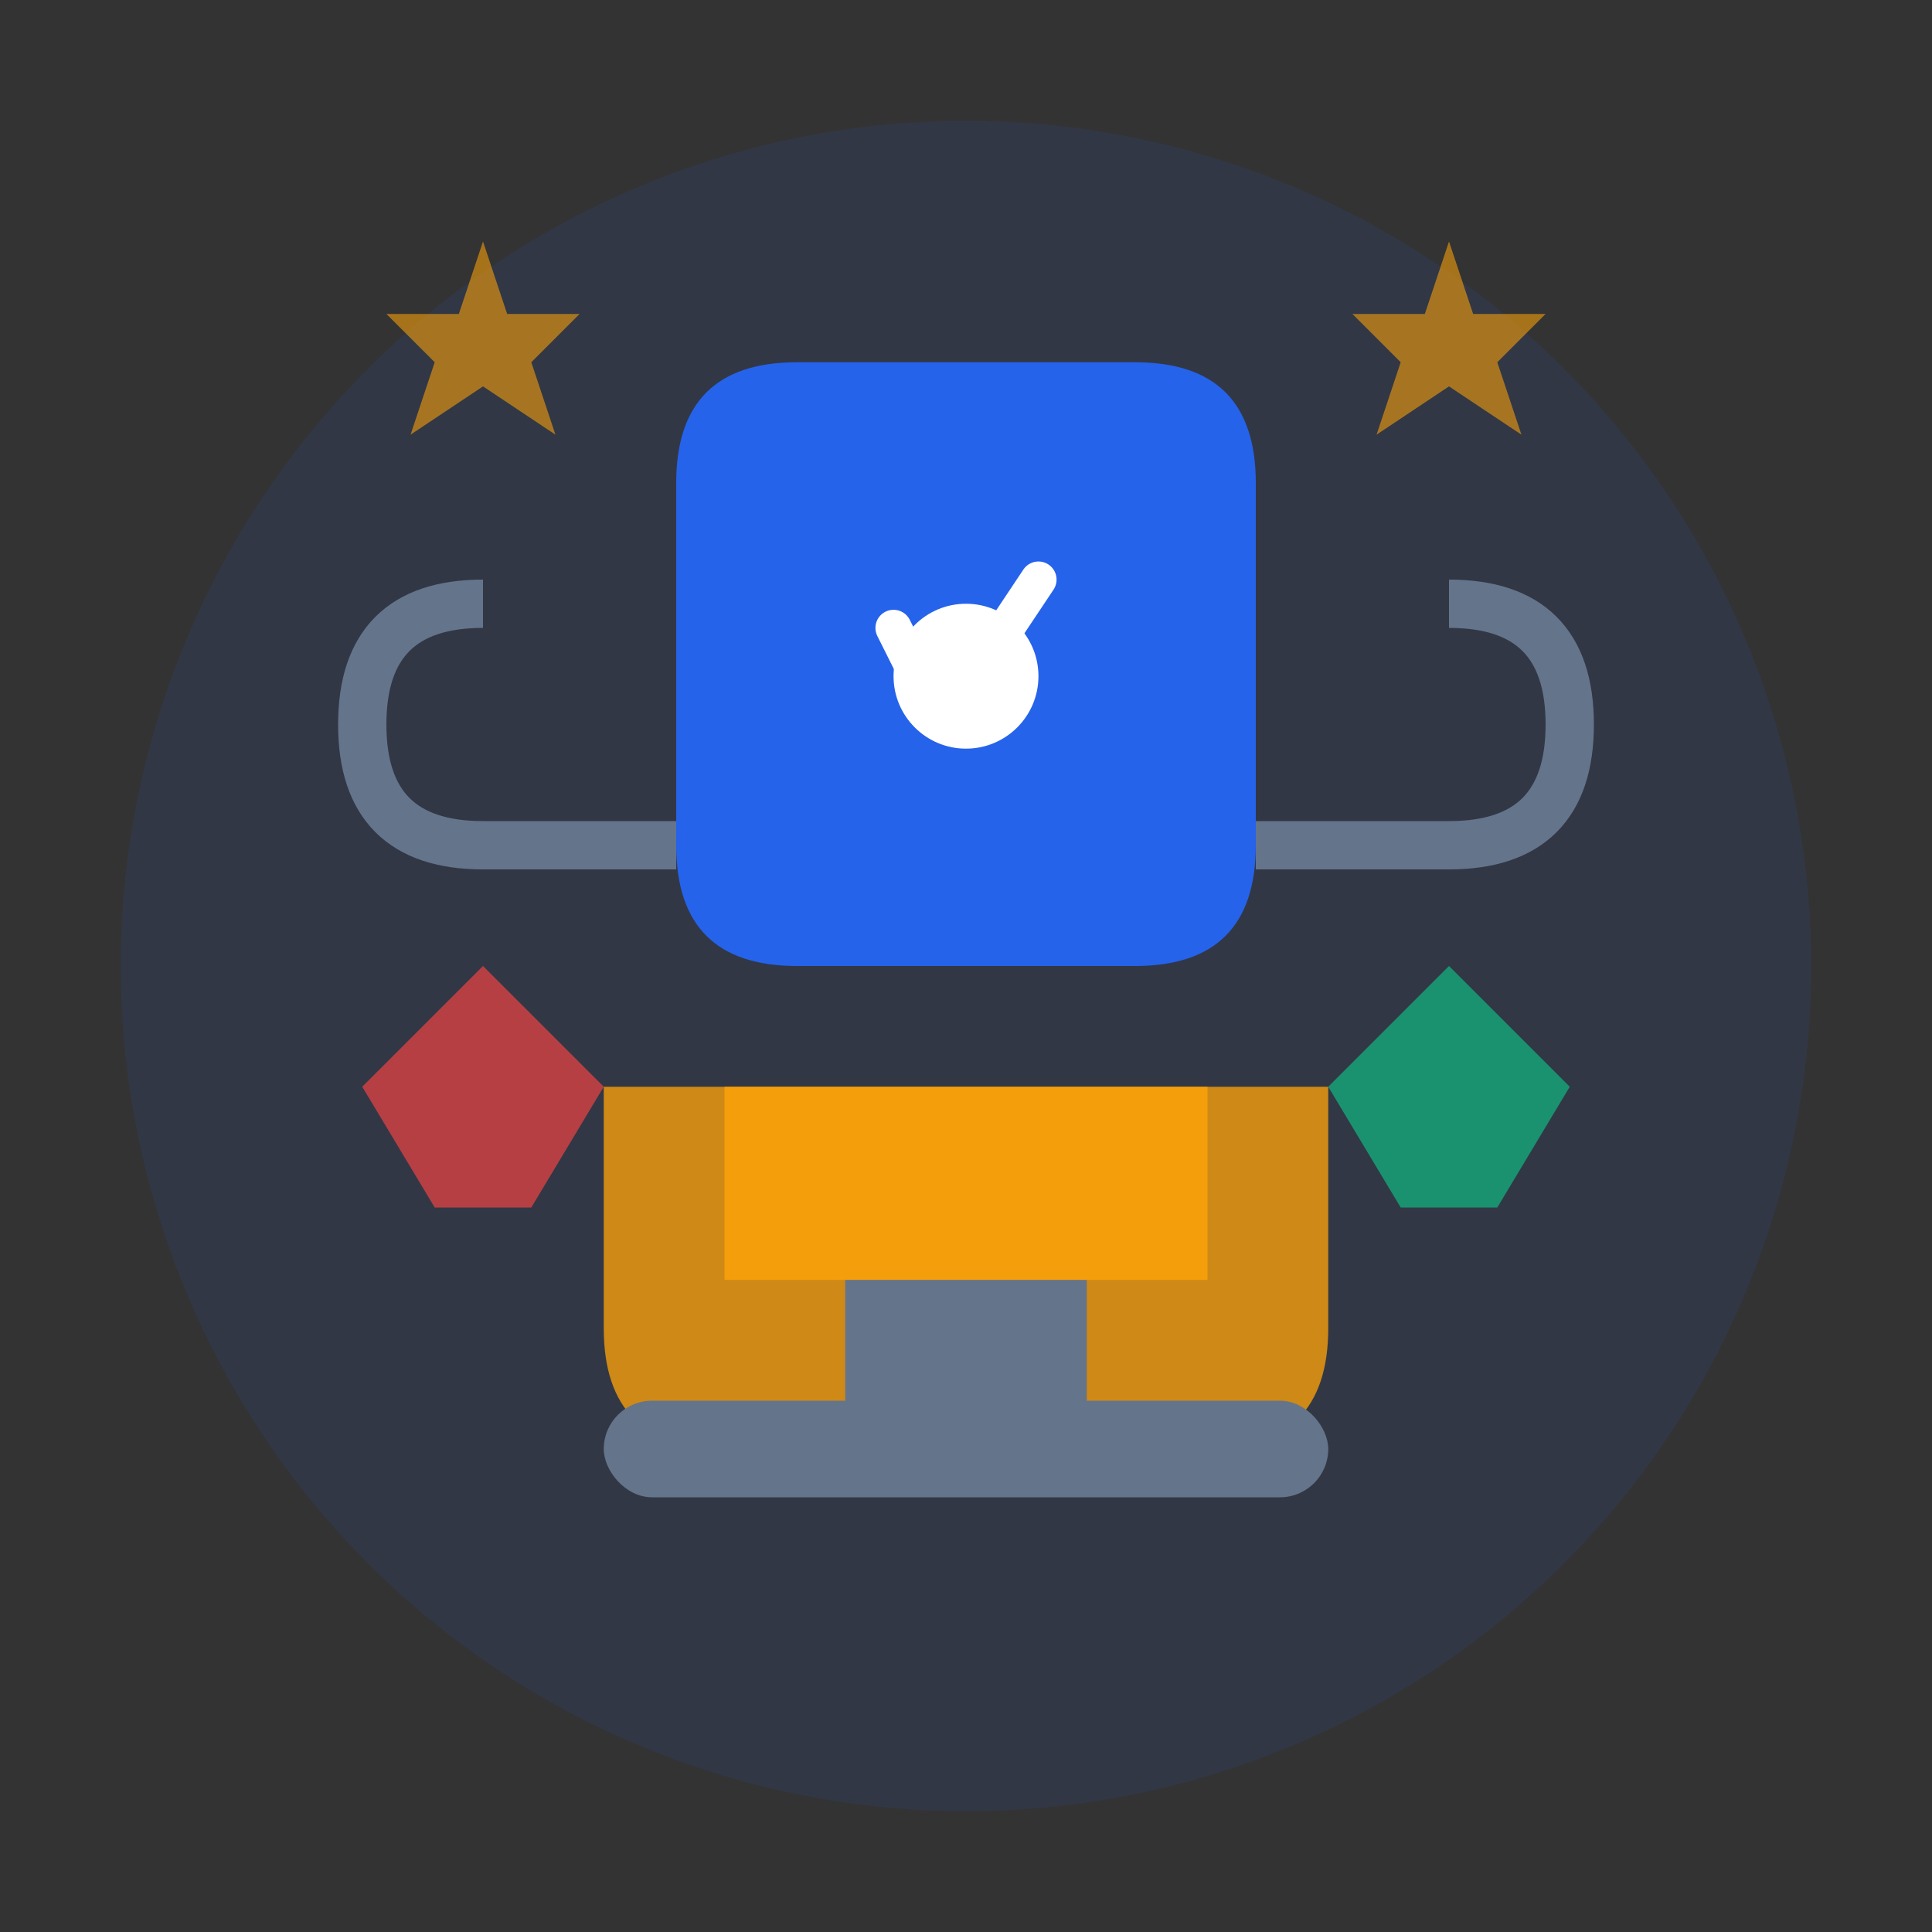 <svg width="80" height="80" viewBox="0 0 80 80" fill="none" xmlns="http://www.w3.org/2000/svg">
  <rect x="0" y="0" width="80" height="80" fill="#333333" stroke="none"/>
  <!-- Background circle -->
  <circle cx="40" cy="40" r="35" fill="#2563eb" opacity="0.1"/>
  
  <!-- Main trophy shape -->
  <path d="M25 45 L25 55 Q25 60 30 60 L50 60 Q55 60 55 55 L55 45" fill="#f59e0b" opacity="0.8"/>
  <rect x="30" y="45" width="20" height="8" fill="#f59e0b"/>
  <path d="M28 20 Q28 15 33 15 L47 15 Q52 15 52 20 L52 35 Q52 40 47 40 L33 40 Q28 40 28 35 Z" fill="#2563eb"/>
  
  <!-- Trophy handles -->
  <path d="M20 25 Q15 25 15 30 Q15 35 20 35 L28 35" stroke="#64748b" stroke-width="2" fill="none"/>
  <path d="M60 25 Q65 25 65 30 Q65 35 60 35 L52 35" stroke="#64748b" stroke-width="2" fill="none"/>
  
  <!-- Trophy base -->
  <rect x="25" y="58" width="30" height="4" fill="#64748b" rx="2"/>
  <rect x="35" y="53" width="10" height="8" fill="#64748b"/>
  
  <!-- Winner elements -->
  <circle cx="40" cy="28" r="3" fill="#ffffff"/>
  <path d="M37 26 L39 30 L43 24" stroke="#ffffff" stroke-width="1.5" stroke-linecap="round" stroke-linejoin="round"/>
  
  <!-- Decorative stars -->
  <path d="M20 10 L21 13 L24 13 L22 15 L23 18 L20 16 L17 18 L18 15 L16 13 L19 13 Z" fill="#f59e0b" opacity="0.6"/>
  <path d="M60 10 L61 13 L64 13 L62 15 L63 18 L60 16 L57 18 L58 15 L56 13 L59 13 Z" fill="#f59e0b" opacity="0.6"/>
  
  <!-- Achievement ribbons -->
  <path d="M15 45 L20 40 L25 45 L22 50 L18 50 Z" fill="#ef4444" opacity="0.7"/>
  <path d="M65 45 L60 40 L55 45 L58 50 L62 50 Z" fill="#10b981" opacity="0.7"/>
</svg>

